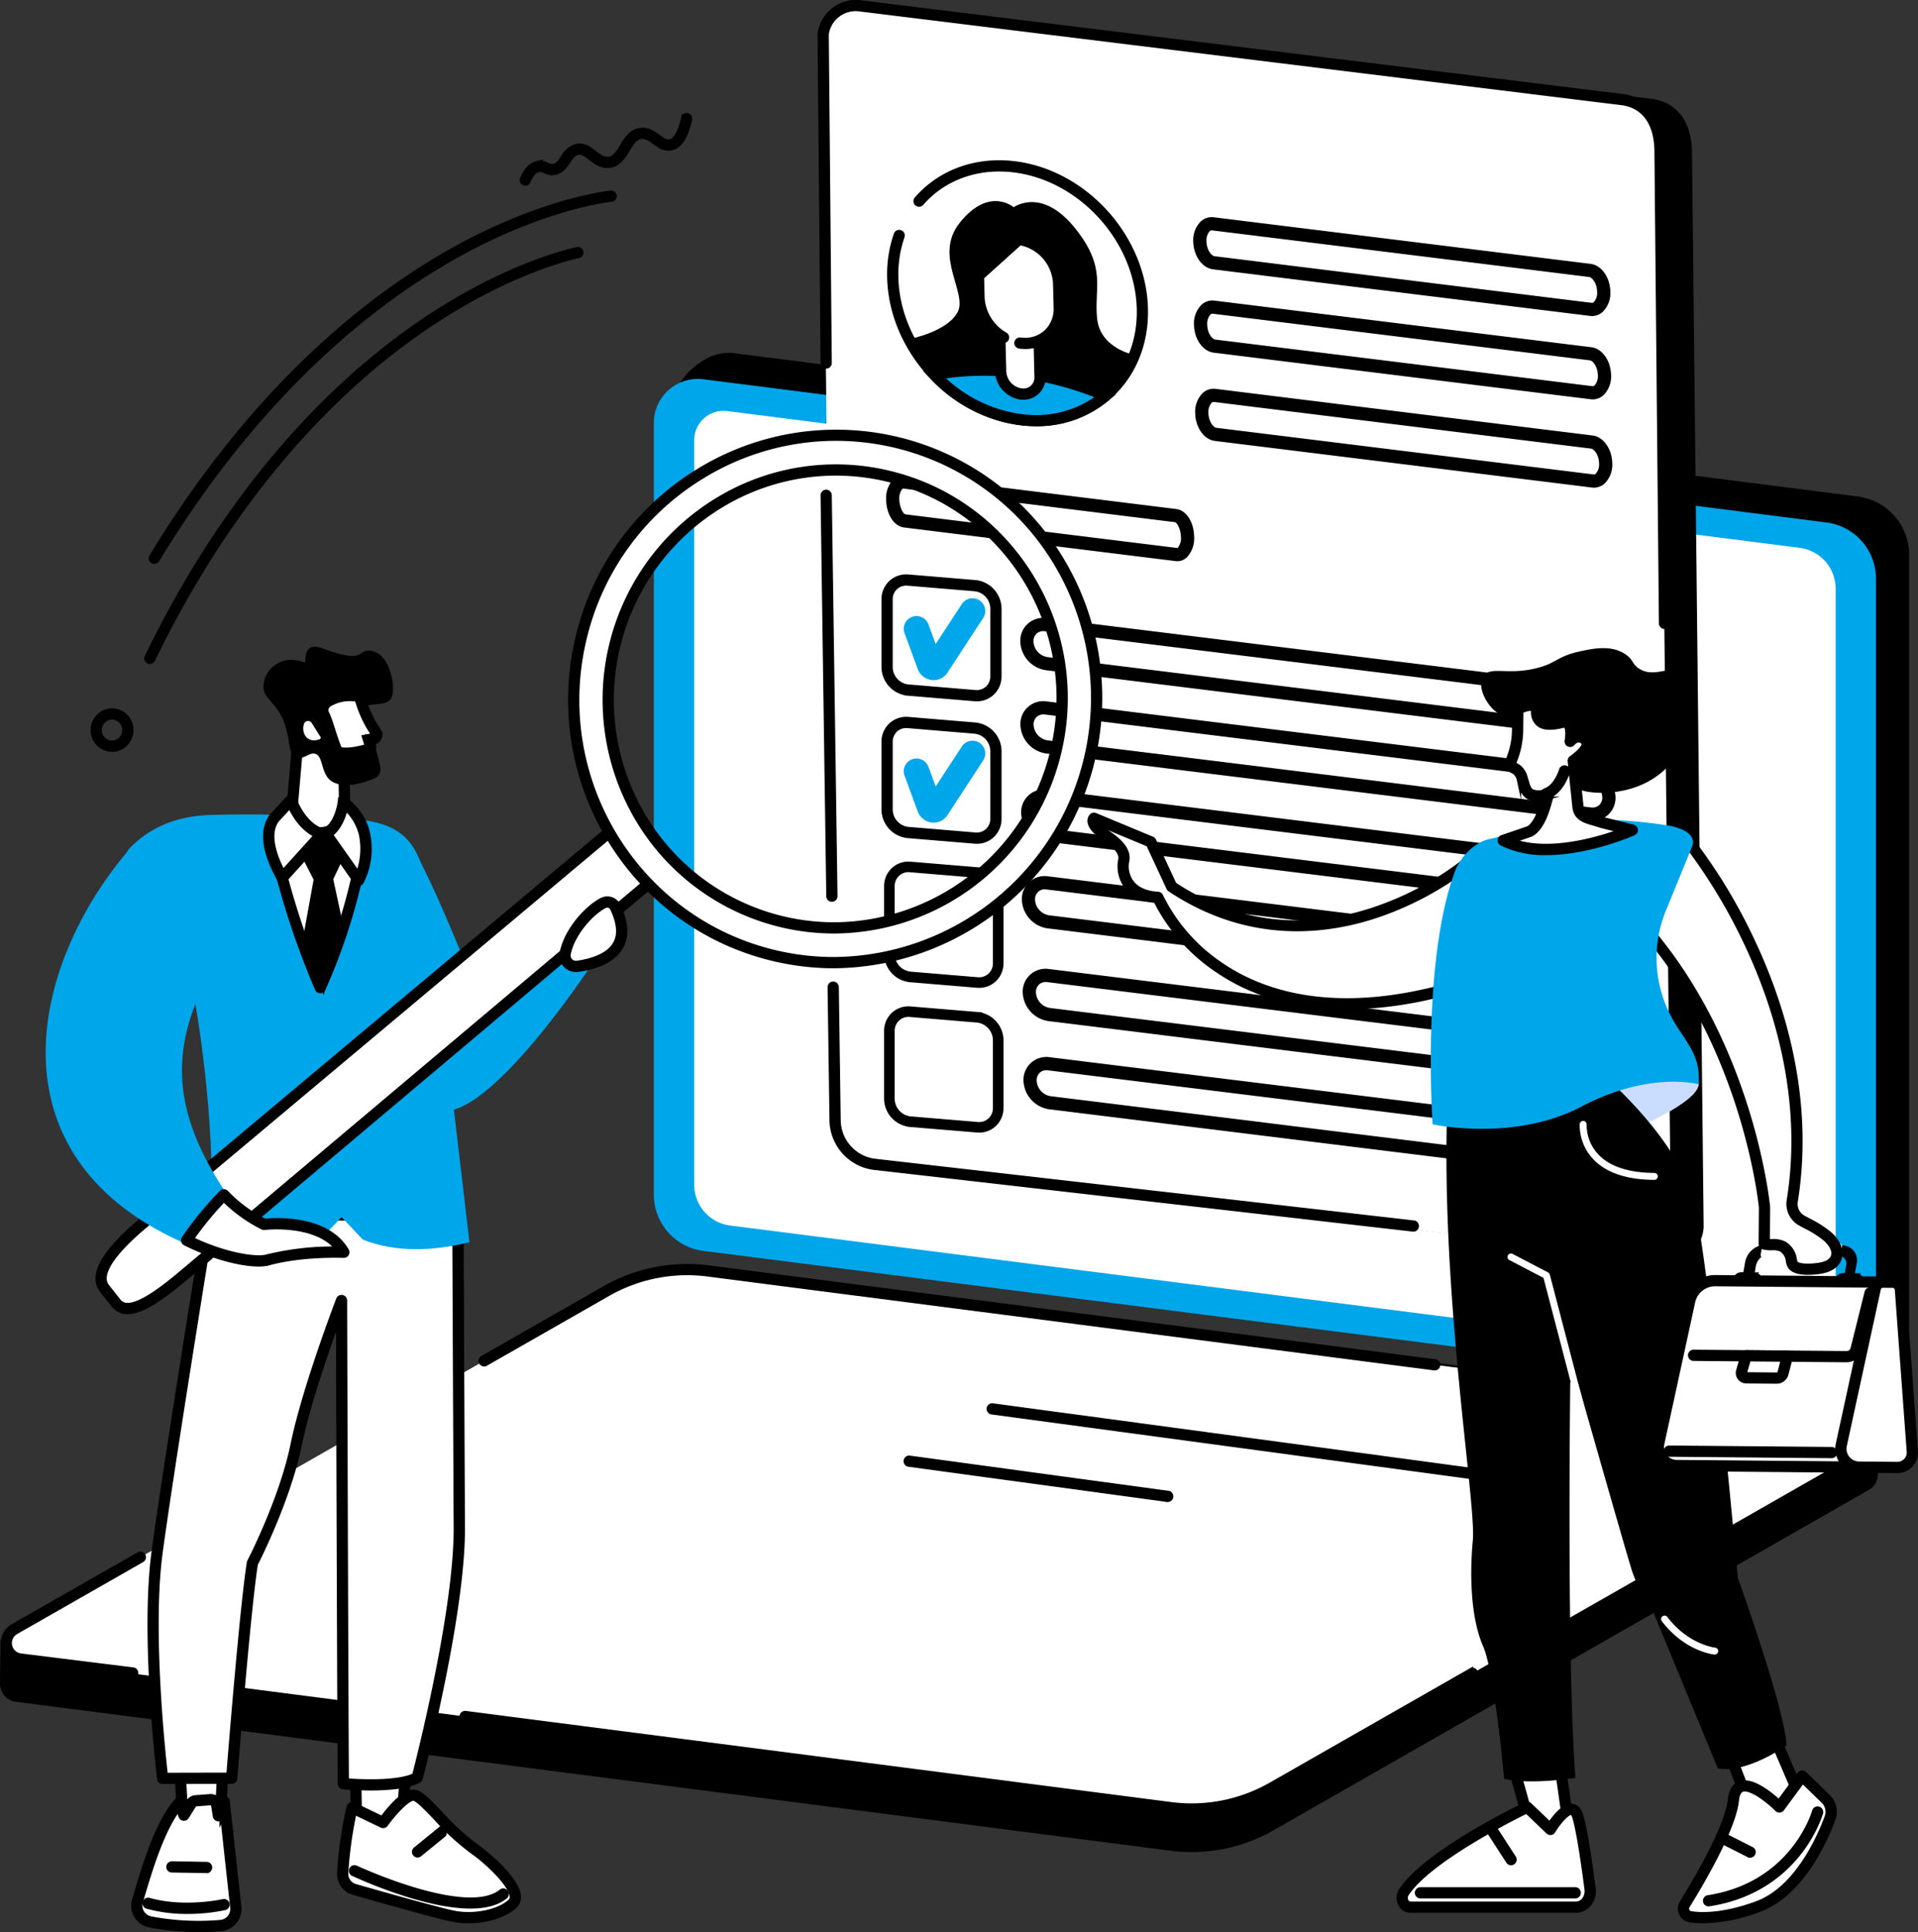 <svg xmlns="http://www.w3.org/2000/svg" width="446.477" height="449.717"><rect width="100%" height="100%" fill="#333333" stroke="none"/><path d="m433.158 322.065-262.213-36.466a13.185 13.185 0 0 1-11.517-13.079l-3.417-173.732a16.444 16.444 0 0 1 9.082-15.072l.1-.05a10.181 10.181 0 0 1 5.774-.945l261.431 33.34a13.185 13.185 0 0 1 11.517 13.079v179.636a10.208 10.208 0 0 1-3.741 7.916c-2.09 1.72-7.016 5.373-7.016 5.373Z" stroke="#000" stroke-miterlimit="10"/><path d="m425.154 324.494-261.431-33.339a13.185 13.185 0 0 1-11.517-13.079V98.438a10.246 10.246 0 0 1 11.538-10.163l261.431 33.34a13.185 13.185 0 0 1 11.517 13.079v179.637a10.246 10.246 0 0 1-11.538 10.163Z" fill="#00a6ea"/><path d="M419.597 317.09 169.97 285.255a9.588 9.588 0 0 1-8.375-9.511V102.467a6.843 6.843 0 0 1 7.708-6.788l249.628 31.836a9.588 9.588 0 0 1 8.375 9.511v173.276a6.843 6.843 0 0 1-7.709 6.788Z" fill="#fff"/><path d="M272.636 430.287 3.764 395.613A3.706 3.706 0 0 1 .5 391.82c.019-1.216.117-9.774.117-9.774l142.166-81.273a40.659 40.659 0 0 1 24.475-4.6l265.476 34.246a4.549 4.549 0 0 1 3.6 2.725l.427 1s-.228 7.137-.136 8.8a3.649 3.649 0 0 1-1.88 3.43l-138.6 79.245a37.743 37.743 0 0 1-23.509 4.668Z" stroke="#000" stroke-miterlimit="10"/><path d="M272.636 420.764 4.726 386.155a3.736 3.736 0 0 1-1.379-6.95l137.854-78.734a37.745 37.745 0 0 1 23.514-4.664l267.91 34.609a3.736 3.736 0 0 1 1.379 6.95L296.15 416.1a37.744 37.744 0 0 1-23.514 4.664Z" fill="#fff"/><path d="M325.09 377.06 92.777 346.831a3.375 3.375 0 0 1-1.245-6.278l54.624-30.882a34.09 34.09 0 0 1 21.238-4.212l232.313 30.229a3.375 3.375 0 0 1 1.245 6.278l-54.624 30.882a34.09 34.09 0 0 1-21.238 4.212Z" fill="#fff"/><path d="M347.018 344.382a.786.786 0 0 1-.109-.007l-116-15.637a.809.809 0 1 1 .216-1.6l116 15.636a.809.809 0 0 1-.107 1.61Zm-75.189 4.724a.822.822 0 0 1-.11-.007l-60.236-8.2a.809.809 0 0 1 .218-1.6l60.236 8.2a.809.809 0 0 1-.108 1.61ZM30.882 390.217a.851.851 0 0 1-.1-.006l-26.155-3.253a4.545 4.545 0 0 1-1.68-8.455l29.268-16.716a.809.809 0 1 1 .8 1.4L3.747 379.903a2.927 2.927 0 0 0 1.08 5.446l26.152 3.253a.808.808 0 0 1-.1 1.611Zm246.488 31.656a38.139 38.139 0 0 1-4.838-.307l-164.323-21.228a.808.808 0 1 1 .208-1.6l164.322 21.227a37.165 37.165 0 0 0 23.009-4.564l46.663-26.651a.809.809 0 0 1 .8 1.4l-46.663 26.651a38.822 38.822 0 0 1-19.178 5.072Zm56.608-103.391a.827.827 0 0 1-.1-.007l-169.265-21.866a37.162 37.162 0 0 0-23.009 4.564l-28.563 16.314a.809.809 0 0 1-.8-1.4l28.564-16.314a38.794 38.794 0 0 1 24.018-4.763l169.262 21.866a.809.809 0 0 1-.1 1.61Z" stroke="#000" stroke-miterlimit="10"/><g stroke="#000" stroke-miterlimit="10"><path d="M26.077 174.498a4.417 4.417 0 0 1-1.6-.3 4.489 4.489 0 0 1-2.509-2.431 4.6 4.6 0 0 1 2.3-6.008 4.388 4.388 0 0 1 3.418-.089 4.488 4.488 0 0 1 2.509 2.431 4.6 4.6 0 0 1-2.3 6.008 4.411 4.411 0 0 1-1.818.389Zm0-7.516a2.8 2.8 0 0 0-1.151.249 2.977 2.977 0 0 0-1.475 3.892 2.884 2.884 0 0 0 1.609 1.564 2.783 2.783 0 0 0 2.169-.056 2.978 2.978 0 0 0 1.475-3.892 2.885 2.885 0 0 0-1.61-1.564 2.8 2.8 0 0 0-1.019-.192Zm-1.482-.489Zm10.284-12.438a.808.808 0 0 1-.727-1.162c21-43.259 47.095-66.744 65.287-78.827 19.756-13.122 34.782-16.03 34.932-16.058a.809.809 0 0 1 .3 1.59c-.147.027-14.917 2.9-34.416 15.87-18 11.973-43.827 35.248-64.645 78.132a.81.81 0 0 1-.731.455Z"/><path d="M35.925 130.757a.809.809 0 0 1-.69-1.229c24.916-41 52.637-61.835 71.5-72.089 20.493-11.138 35.326-12.57 35.474-12.584a.809.809 0 0 1 .144 1.611c-.145.013-14.716 1.434-34.936 12.442-18.667 10.163-46.1 30.811-70.8 71.46a.808.808 0 0 1-.692.389Zm86.371-88.039a.809.809 0 0 1-.747-1.118c.838-2.023 1.972-3.228 3.372-3.582a3.582 3.582 0 0 1 2.421.309 2.791 2.791 0 0 0 1.4.309c.955-.092 1.467-.793 2.222-1.929a5.488 5.488 0 0 1 3.017-2.674c1.847-.5 3.247.578 4.482 1.53 1.06.817 2.061 1.588 3.268 1.406 1.379-.209 2.19-1.551 3.049-2.973.971-1.607 2.071-3.428 4.216-3.727 1.8-.25 3.134.714 4.312 1.564.966.7 1.8 1.3 2.668 1.085.9-.221 2.16-1.355 3.073-5.508a.809.809 0 0 1 1.579.348c-.889 4.042-2.284 6.244-4.267 6.731-1.593.389-2.872-.531-4-1.345-1.023-.738-1.991-1.433-3.143-1.274-1.382.193-2.157 1.476-3.055 2.962-.967 1.6-2.062 3.414-4.191 3.736-1.887.286-3.274-.782-4.5-1.724-1.24-.955-2.052-1.526-3.071-1.25-.926.252-1.468 1.066-2.094 2.009-.77 1.159-1.644 2.472-3.413 2.643a4.3 4.3 0 0 1-2.171-.422 2.041 2.041 0 0 0-1.411-.237c-.878.222-1.643 1.107-2.275 2.633a.809.809 0 0 1-.741.498Z"/></g><path d="m210.234 271.012 177.115 21.785a7.584 7.584 0 0 0 8.725-7.843l-2.71-249.824c-.2-6.706-3.425-10.935-8.925-11.611L207.327 2.497a7.633 7.633 0 0 0-8.729 6.54l2.714 251.958a10.464 10.464 0 0 0 8.922 10.017Z" stroke="#000" stroke-miterlimit="10"/><path d="m203.095 270.705 177.143 21.789a7.588 7.588 0 0 0 8.724-7.856l-2.763-250.149c-.2-6.716-3.428-10.917-8.928-11.593L200.125 1.107a7.638 7.638 0 0 0-8.728 6.555l2.778 253.017a10.475 10.475 0 0 0 8.92 10.026Z" fill="#fff"/><path d="M329.003 286.177a.794.794 0 0 1-.093-.005l-125.683-14.389a11.322 11.322 0 0 1-9.638-10.82l-.445-31.181a.809.809 0 0 1 .8-.82.8.8 0 0 1 .82.8l.445 31.184a9.657 9.657 0 0 0 8.211 9.235l125.677 14.388a.809.809 0 0 1-.091 1.612ZM193.65 209.406a.809.809 0 0 1-.808-.8l-1.332-93.276a.809.809 0 1 1 1.617-.023l1.332 93.276a.809.809 0 0 1-.8.82Zm193.824-63.501a.809.809 0 0 1-.808-.8L385.614 34.77c-.19-6.329-3.109-10.17-8.218-10.8L200.249 2.18a6.827 6.827 0 0 0-7.821 5.812l.7 76.466a.809.809 0 1 1-1.617.015l-.7-76.532a.821.821 0 0 1 .009-.128 8.5 8.5 0 0 1 9.627-7.237L377.593 22.37c5.911.727 9.424 5.237 9.638 12.372l1.056 110.35a.809.809 0 0 1-.8.817Zm-113.41-15.778a2.589 2.589 0 0 1-.321-.02l-63.26-7.828c-2.033-.252-3.625-2.774-3.7-5.868a5.949 5.949 0 0 1 1.552-4.53 2.719 2.719 0 0 1 2.177-.727l63.26 7.828c2.033.251 3.625 2.774 3.7 5.868a5.948 5.948 0 0 1-1.553 4.53 2.753 2.753 0 0 1-1.855.747Zm-.066-2.078a.628.628 0 0 0 .528-.205 3.959 3.959 0 0 0 .872-2.941c-.037-1.484-.79-3.726-1.884-3.862l-63.26-7.828a.632.632 0 0 0-.529.205 3.963 3.963 0 0 0-.872 2.941c.037 1.484.79 3.726 1.885 3.862Z" stroke="#000" stroke-miterlimit="10"/><path d="M370.759 92.466a3.166 3.166 0 0 1-.389-.024l-87.793-10.854c-2.24-.277-4.056-2.878-4.133-5.921a5.631 5.631 0 0 1 1.589-4.36 3.2 3.2 0 0 1 2.569-.844l87.793 10.855c2.241.277 4.056 2.878 4.133 5.921a5.63 5.63 0 0 1-1.59 4.36 3.226 3.226 0 0 1-2.179.867Zm-.135-2.082a1.114 1.114 0 0 0 .921-.322 3.707 3.707 0 0 0 .909-2.771c-.054-2.145-1.263-3.785-2.313-3.914l-87.793-10.855a1.116 1.116 0 0 0-.921.322 3.708 3.708 0 0 0-.909 2.772c.054 2.145 1.263 3.785 2.314 3.915Zm-.035-17.317a3.229 3.229 0 0 1-.389-.024l-87.793-10.855c-2.241-.277-4.056-2.878-4.133-5.921a5.632 5.632 0 0 1 1.59-4.361 3.2 3.2 0 0 1 2.569-.843l87.793 10.855c2.241.277 4.056 2.878 4.133 5.921a5.632 5.632 0 0 1-1.59 4.361 3.227 3.227 0 0 1-2.18.867Zm-88.551-19.953a1.139 1.139 0 0 0-.781.33 3.708 3.708 0 0 0-.91 2.771c.054 2.145 1.263 3.784 2.314 3.915l87.793 10.855a1.112 1.112 0 0 0 .921-.322 3.708 3.708 0 0 0 .91-2.772c-.054-2.145-1.263-3.784-2.314-3.914l-87.793-10.856a1.15 1.15 0 0 0-.14-.007Zm89.001 59.896a3.17 3.17 0 0 1-.389-.024l-87.795-10.855c-2.241-.277-4.056-2.877-4.133-5.921a5.631 5.631 0 0 1 1.59-4.36 3.2 3.2 0 0 1 2.569-.844l87.793 10.855c2.241.277 4.056 2.877 4.133 5.92a5.63 5.63 0 0 1-1.59 4.361 3.226 3.226 0 0 1-2.178.868Zm-.135-2.082a1.117 1.117 0 0 0 .921-.322 3.708 3.708 0 0 0 .91-2.772c-.054-2.145-1.263-3.784-2.314-3.914l-87.793-10.855a1.116 1.116 0 0 0-.921.322 3.708 3.708 0 0 0-.91 2.772c.054 2.145 1.263 3.784 2.314 3.914Zm-.187 79.608a5.5 5.5 0 0 1-.682-.042l-126.5-15.616a6.488 6.488 0 0 1-5.5-6.089 4.819 4.819 0 0 1 5.529-5.036l126.5 15.616a6.487 6.487 0 0 1 5.5 6.089 4.921 4.921 0 0 1-1.578 3.844 4.8 4.8 0 0 1-3.269 1.234Zm-.428-2.1a2.847 2.847 0 0 0 2.3-.669 2.88 2.88 0 0 0 .9-2.256 4.347 4.347 0 0 0-3.684-4.083l-126.5-15.616a2.844 2.844 0 0 0-2.3.669 2.88 2.88 0 0 0-.9 2.256 4.347 4.347 0 0 0 3.684 4.083Zm.401-17.281a5.59 5.59 0 0 1-.682-.042l-126.5-15.616a6.488 6.488 0 0 1-5.5-6.089 4.818 4.818 0 0 1 5.529-5.035l126.5 15.616a6.488 6.488 0 0 1 5.5 6.089 4.922 4.922 0 0 1-1.578 3.844 4.8 4.8 0 0 1-3.269 1.233Zm-.428-2.1a2.847 2.847 0 0 0 2.3-.669 2.879 2.879 0 0 0 .9-2.256 4.347 4.347 0 0 0-3.684-4.083l-126.5-15.616a2.849 2.849 0 0 0-2.3.669 2.879 2.879 0 0 0-.9 2.256 4.347 4.347 0 0 0 3.684 4.083Zm.631 42.012a5.54 5.54 0 0 1-.682-.042l-126.5-15.616a6.488 6.488 0 0 1-5.5-6.089 4.818 4.818 0 0 1 5.529-5.035l126.5 15.616a6.488 6.488 0 0 1 5.5 6.089 4.923 4.923 0 0 1-1.578 3.844 4.8 4.8 0 0 1-3.269 1.233Zm-.428-2.1a2.845 2.845 0 0 0 2.3-.669 2.878 2.878 0 0 0 .9-2.255 4.347 4.347 0 0 0-3.684-4.083l-126.5-15.616a2.843 2.843 0 0 0-2.3.669 2.879 2.879 0 0 0-.9 2.255 4.347 4.347 0 0 0 3.685 4.083Zm.595 22.279a5.6 5.6 0 0 1-.682-.042l-126.5-15.616a6.488 6.488 0 0 1-5.5-6.089 4.819 4.819 0 0 1 5.529-5.035l126.5 15.616a6.489 6.489 0 0 1 5.5 6.089 4.921 4.921 0 0 1-1.579 3.844 4.8 4.8 0 0 1-3.268 1.233Zm-127.831-24.751a2.761 2.761 0 0 0-1.884.7 2.879 2.879 0 0 0-.9 2.256 4.347 4.347 0 0 0 3.684 4.083l126.5 15.616a2.846 2.846 0 0 0 2.3-.669 2.881 2.881 0 0 0 .9-2.256 4.347 4.347 0 0 0-3.684-4.083l-126.5-15.616a3.407 3.407 0 0 0-.417-.029Zm128.03 46.33a5.572 5.572 0 0 1-.682-.042l-126.5-15.616a6.489 6.489 0 0 1-5.5-6.089 4.819 4.819 0 0 1 5.529-5.036l126.5 15.616a6.489 6.489 0 0 1 5.5 6.089 4.923 4.923 0 0 1-1.579 3.844 4.8 4.8 0 0 1-3.268 1.234Zm-.428-2.1a2.843 2.843 0 0 0 2.3-.67 2.878 2.878 0 0 0 .9-2.255 4.347 4.347 0 0 0-3.684-4.083l-126.5-15.616a2.845 2.845 0 0 0-2.3.669 2.878 2.878 0 0 0-.9 2.255 4.348 4.348 0 0 0 3.684 4.083Zm.604 22.63a5.609 5.609 0 0 1-.682-.042l-126.5-15.616a6.488 6.488 0 0 1-5.5-6.089 4.818 4.818 0 0 1 5.529-5.035l126.5 15.616a6.488 6.488 0 0 1 5.5 6.089 4.922 4.922 0 0 1-1.578 3.845 4.8 4.8 0 0 1-3.269 1.232Zm-127.832-24.751a2.761 2.761 0 0 0-1.884.7 2.88 2.88 0 0 0-.9 2.255 4.348 4.348 0 0 0 3.684 4.083l126.5 15.616a2.846 2.846 0 0 0 2.3-.669 2.879 2.879 0 0 0 .9-2.256 4.347 4.347 0 0 0-3.684-4.083l-126.5-15.616a3.46 3.46 0 0 0-.416-.03Zm-16.226-85.863q-.236 0-.475-.019l-15.61-1.3a6.241 6.241 0 0 1-5.6-6.123v-15.772a5.307 5.307 0 0 1 1.7-3.961 5.242 5.242 0 0 1 4.04-1.352l15.611 1.3a6.242 6.242 0 0 1 5.6 6.123v15.773a5.307 5.307 0 0 1-1.7 3.961 5.21 5.21 0 0 1-3.566 1.37Zm-.341-1.632a3.649 3.649 0 0 0 2.811-.931 3.709 3.709 0 0 0 1.175-2.771v-15.772a4.594 4.594 0 0 0-4.12-4.511l-15.611-1.3a3.655 3.655 0 0 0-2.811.93 3.71 3.71 0 0 0-1.175 2.771v15.773a4.594 4.594 0 0 0 4.12 4.51Z" stroke="#000" stroke-miterlimit="10"/><path d="M217.339 158.314a3.846 3.846 0 0 1-.791-.082 4 4 0 0 1-2.961-2.625l-3.024-8.221a2.965 2.965 0 0 1 5.566-2.047l1.682 4.572 6.089-9.314a2.965 2.965 0 1 1 4.964 3.245l-8.51 13.017-.135.155a3.822 3.822 0 0 1-2.88 1.3Z" fill="#00a6ea"/><path d="M227.377 195.898q-.236 0-.475-.019l-15.61-1.3a6.243 6.243 0 0 1-5.6-6.123v-15.773a5.306 5.306 0 0 1 1.7-3.961 5.252 5.252 0 0 1 4.041-1.353l15.611 1.3a6.243 6.243 0 0 1 5.6 6.124v15.776a5.306 5.306 0 0 1-1.7 3.961 5.209 5.209 0 0 1-3.567 1.368Zm-.341-1.632a3.653 3.653 0 0 0 2.812-.931 3.708 3.708 0 0 0 1.174-2.771v-15.773a4.6 4.6 0 0 0-4.12-4.511l-15.61-1.3a3.642 3.642 0 0 0-2.811.931 3.708 3.708 0 0 0-1.174 2.771v15.773a4.594 4.594 0 0 0 4.12 4.511Z" stroke="#000" stroke-miterlimit="10"/><path d="M217.339 191.471a3.871 3.871 0 0 1-.79-.082 4 4 0 0 1-2.962-2.625l-3.024-8.221a2.965 2.965 0 0 1 5.566-2.047l1.682 4.572 6.089-9.314a2.965 2.965 0 0 1 4.964 3.245l-8.509 13.016-.135.155a3.82 3.82 0 0 1-2.881 1.301Z" fill="#00a6ea"/><path d="M227.911 229.435q-.233 0-.469-.02l-15.61-1.3a6.163 6.163 0 0 1-5.533-6.046v-15.774a5.23 5.23 0 0 1 1.672-3.9 5.169 5.169 0 0 1 3.982-1.332l15.611 1.3a6.164 6.164 0 0 1 5.533 6.046v15.773a5.232 5.232 0 0 1-1.672 3.9 5.133 5.133 0 0 1-3.514 1.353Zm-.348-1.478a3.725 3.725 0 0 0 2.869-.951 3.784 3.784 0 0 0 1.2-2.828v-15.773a4.673 4.673 0 0 0-4.191-4.587l-15.61-1.3a3.718 3.718 0 0 0-2.869.951 3.784 3.784 0 0 0-1.2 2.828v15.773a4.673 4.673 0 0 0 4.19 4.588Zm.348 35.171a5.27 5.27 0 0 1-.469-.02l-15.61-1.3a6.163 6.163 0 0 1-5.533-6.046v-15.773a5.231 5.231 0 0 1 1.672-3.9 5.175 5.175 0 0 1 3.982-1.332l15.611 1.3a6.163 6.163 0 0 1 5.533 6.046v15.773a5.231 5.231 0 0 1-1.672 3.9 5.133 5.133 0 0 1-3.514 1.352Zm-.348-1.478a3.722 3.722 0 0 0 2.869-.951 3.784 3.784 0 0 0 1.2-2.828v-15.773a4.673 4.673 0 0 0-4.191-4.588l-15.61-1.3a3.729 3.729 0 0 0-2.869.951 3.785 3.785 0 0 0-1.2 2.828v15.773a4.673 4.673 0 0 0 4.19 4.588Z" stroke="#000" stroke-miterlimit="10"/><path d="M207.82 64.669c-.41-16.249 12.264-27.817 28.31-25.836s29.384 16.759 29.794 33.009-12.264 27.817-28.309 25.836-29.385-16.759-29.795-33.009Z" fill="#fff"/><path d="M241.182 98.708a29.864 29.864 0 0 1-3.669-.229c-16.4-2.024-30.084-17.183-30.5-33.791a28.414 28.414 0 0 1 1.545-10.167.809.809 0 0 1 1.526.536 26.8 26.8 0 0 0-1.455 9.59c.4 15.84 13.447 30.3 29.085 32.227a24.265 24.265 0 0 0 19.628-5.828c5.206-4.721 7.967-11.535 7.774-19.185-.4-15.84-13.447-30.3-29.085-32.227-8.45-1.039-16.274 1.764-21.468 7.7a.809.809 0 1 1-1.217-1.065c5.553-6.348 13.893-9.352 22.883-8.241 16.4 2.024 30.084 17.183 30.5 33.791.205 8.128-2.744 15.382-8.3 20.425a25.308 25.308 0 0 1-17.247 6.464Z" stroke="#000" stroke-miterlimit="10"/><path d="M217.483 87.192a33.768 33.768 0 0 0 20.132 10.485 25.191 25.191 0 0 0 19.727-5.565 72.982 72.982 0 0 0-20-5.41 64.226 64.226 0 0 0-19.859.49Z" fill="#fff"/><path d="M237.636 91.696a5.542 5.542 0 0 1-4.7-5.21l-.6-23.68 9.171 1.132.6 23.68a3.874 3.874 0 0 1-4.471 4.078Z" fill="#fff"/><path d="M254.893 74.204c-.762-7.427 2.326-11.622-5.065-20.819-7.653-9.523-13.887-4.541-13.887-4.541s-5.43-5.128-12.174 3.36c-5.952 7.491 2.124 15.859-.4 20.669s-11.443 6.5-11.443 6.5 3.03 6.194 6.668 9.2l37.929 4.682s7.621-7.672 7.559-10.124c.002.005-8.425-1.501-9.187-8.927Z" stroke="#000" stroke-miterlimit="10"/><path d="M217.483 87.193a33.768 33.768 0 0 0 20.132 10.485 25.191 25.191 0 0 0 19.727-5.565 72.982 72.982 0 0 0-20-5.41 64.226 64.226 0 0 0-19.859.49Z" fill="#00a6ea"/><path d="M241.152 98.707a29.572 29.572 0 0 1-3.636-.226 34.539 34.539 0 0 1-20.619-10.731l-1.018-1.072 1.452-.279a64.72 64.72 0 0 1 20.106-.5 73.384 73.384 0 0 1 20.226 5.47l1.189.516-.986.841a25.466 25.466 0 0 1-16.714 5.981ZM219.143 87.72a32.684 32.684 0 0 0 18.571 9.156 24.585 24.585 0 0 0 18.066-4.544 71.95 71.95 0 0 0-18.541-4.826 63.989 63.989 0 0 0-18.096.213Z" stroke="#000" stroke-miterlimit="10"/><path d="m237.173 55.721-.319-.039-9.092 8.347.131 5.211a11.273 11.273 0 0 0 4.825 8.726l.215 8.519a5.541 5.541 0 0 0 4.7 5.21 3.873 3.873 0 0 0 4.468-4.078l-.211-8.359a7.926 7.926 0 0 0 4.677-7.713l-.14-5.57a10.907 10.907 0 0 0-9.254-10.254Z" fill="#fff"/><path d="M238.203 92.541a5.426 5.426 0 0 1-.666-.042 6.383 6.383 0 0 1-5.412-5.992l-.208-8.259a.809.809 0 1 1 1.617-.041l.208 8.259a4.714 4.714 0 0 0 3.993 4.428 3.067 3.067 0 0 0 3.56-3.255l-.2-8.117a.809.809 0 1 1 1.617-.041l.2 8.117a4.793 4.793 0 0 1-1.534 3.746 4.665 4.665 0 0 1-3.175 1.197Z" stroke="#000" stroke-miterlimit="10"/><path d="M238.622 80.731a10.2 10.2 0 0 1-1.249-.078.808.808 0 1 1 .2-1.6 7.264 7.264 0 0 0 5.873-1.735 7.344 7.344 0 0 0 2.319-5.746l-.141-5.57a10.072 10.072 0 0 0-8.181-9.42h-.007l-8.849 7.967.118 4.678a10.544 10.544 0 0 0 5.287 8.608.809.809 0 1 1-.809 1.4 12.192 12.192 0 0 1-6.094-9.967l-.127-5.05a.808.808 0 0 1 .267-.621l9.407-8.47a.821.821 0 0 1 .639-.2q.219.027.436.063a11.735 11.735 0 0 1 9.532 10.974l.14 5.57a8.939 8.939 0 0 1-2.849 6.986 8.675 8.675 0 0 1-5.912 2.211Z" stroke="#000" stroke-miterlimit="10"/><path d="m80.03 175.797.2 12.329a3.764 3.764 0 0 0 2.785 3.189l.627.358c1.019.26 1.551.477 2.184 2.806-7.833 2.459-15.363 1.932-22.484-2.612-.3-.666-.206-1.443.786-1.526l1.07-.257a3.764 3.764 0 0 0 2.882-3.008l1.361-15.754Z" fill="#fff"/><path d="M76.935 196.727a25.657 25.657 0 0 1-14.025-4.177.807.807 0 0 1-.3-.346 1.987 1.987 0 0 1 0-1.839 1.742 1.742 0 0 1 1.389-.822l1.016-.244a2.954 2.954 0 0 0 2.268-2.33l1.357-15.715a.809.809 0 0 1 1.12-.675l10.585 4.475a.81.81 0 0 1 .494.732l.2 12.284a2.941 2.941 0 0 0 2.182 2.465.821.821 0 0 1 .2.08l.534.305c1.388.374 2.01.972 2.655 3.348a.808.808 0 0 1-.538.983 30.446 30.446 0 0 1-9.137 1.476Zm-12.923-5.394c6.346 3.966 13.165 4.82 20.813 2.605-.407-1.232-.716-1.311-1.38-1.48a.805.805 0 0 1-.2-.081l-.538-.307a4.548 4.548 0 0 1-3.276-3.844.744.744 0 0 1-.006-.085l-.2-11.8-9.075-3.837-1.265 14.646c0 .025-.005.049-.01.074a4.565 4.565 0 0 1-3.5 3.654l-1.058.254a.869.869 0 0 1-.122.019.472.472 0 0 0-.208.05 1.081 1.081 0 0 0 .026.132Z" stroke="#000" stroke-miterlimit="10"/><path d="M86.177 151.967c-3.064-.335-.654 3.323-11.46-.64-4.43-1.624-2.439 3.825-3.6 3.427-4.274-1.471-5.935-.109-6.979.589a5.693 5.693 0 0 0-2.3 4.754c.218 2.554 3.547 3.5 5.134 8.951 1.115 3.831.676 6.1 2.164 6.728 1.5.634 2.742-1.354 4.438-.785 2.195.736 1.557 4.548 3.643 6.251 1.315 1.073 4.471 1.7 9.694-.5a1.905 1.905 0 0 0 1.12-2.166c-.255-1.15-.584-2.6-1.015-3.96-2.055-6.48-4.256-8.034-3.347-9.639 1.393-2.458 6.117-.764 7.018-2.8.939-2.108-.316-9.752-4.51-10.21Z" stroke="#000" stroke-miterlimit="10"/><path d="M75.363 166.27a19 19 0 0 1 .957 2.444c.492 1.566 1.356 4.246 1.954 5.711.742 1.816 6.032.414 7.677-.072a.478.478 0 0 0 .312-.624l-.483-1.562 1.291-.257a.942.942 0 0 0 .407-.263.9.9 0 0 0 .093-1.063 27.218 27.218 0 0 1-3.675-7.863.9.9 0 0 0-.706-.675 9.978 9.978 0 0 0-6.927 1.262 2.308 2.308 0 0 0-.9 2.962Z" fill="#fff"/><path d="M80.626 176.134c-1.5 0-2.678-.374-3.1-1.4-.616-1.506-1.5-4.264-1.977-5.775a18.161 18.161 0 0 0-.917-2.34 3.111 3.111 0 0 1 1.212-4 10.854 10.854 0 0 1 7.494-1.365 1.707 1.707 0 0 1 1.344 1.282 24.871 24.871 0 0 0 3.287 7.154l.292.477a1.709 1.709 0 0 1-.173 2.013 1.757 1.757 0 0 1-.753.5l-.107.029-.411.082.218.705a1.266 1.266 0 0 1-.071.983 1.29 1.29 0 0 1-.786.655 21.188 21.188 0 0 1-5.552 1Zm-4.531-10.211a19.884 19.884 0 0 1 1 2.549c.467 1.486 1.338 4.2 1.931 5.647.206.5 2.371.693 6.377-.448l-.657-2.121 2.1-.419a.125.125 0 0 0 .027-.016.091.091 0 0 0 .011-.11l-.288-.47a26.256 26.256 0 0 1-3.483-7.625.089.089 0 0 0-.067-.069 9.2 9.2 0 0 0-6.36 1.158 1.5 1.5 0 0 0-.592 1.925Zm9.4 8.054c0 .011.006.022.01.033Z" stroke="#000" stroke-miterlimit="10"/><path d="M74.388 172.074c-3.212 1.119-4.3-1.877-3.591-3.659a1 1 0 0 1 1.763-.141l2.03 3.24a.38.38 0 0 1-.202.56ZM41.893 411.617l.7 12.833 8.58 1.447.763-15.135Z" fill="#fff"/><path d="M51.169 426.704a.808.808 0 0 1-.135-.011l-8.58-1.447a.809.809 0 0 1-.673-.754l-.7-12.832a.808.808 0 0 1 .739-.849l10.039-.855a.808.808 0 0 1 .876.846l-.763 15.136a.808.808 0 0 1-.808.768Zm-7.808-2.945 7.046 1.188.671-13.3-8.335.71Z" stroke="#000" stroke-miterlimit="10"/><path d="M51.408 448.184a60.387 60.387 0 0 1-16.419-.835 3.863 3.863 0 0 1-2.987-4.9c1.837-6.12 5.057-17.742 9.84-22.963l.971 3.011 1.687-2.7a1.371 1.371 0 0 1 1.06-.642l3.41-.258a1.372 1.372 0 0 1 1.459 1.153l.41 2.591 1.351-3.306 2.706 24.7a3.854 3.854 0 0 1-3.488 4.149Z" fill="#fff"/><path d="M46.281 449.218a61.512 61.512 0 0 1-11.445-1.073 4.671 4.671 0 0 1-3.61-5.93l.394-1.32c1.885-6.341 5.041-16.954 9.625-21.957a.808.808 0 0 1 1.366.3l.437 1.354.766-1.227a2.19 2.19 0 0 1 1.685-1.02l3.41-.259a2.211 2.211 0 0 1 2.265 1.591l.267-.652a.809.809 0 0 1 1.552.218l2.706 24.7a4.681 4.681 0 0 1-4.219 5.049c-1.44.131-3.199.226-5.199.226Zm5.125-1.033Zm-9.884-27.051c-3.855 5.1-6.64 14.461-8.353 20.222l-.395 1.324a3.008 3.008 0 0 0 .314 2.455 3.073 3.073 0 0 0 2.05 1.421 59.474 59.474 0 0 0 16.2.823 3.054 3.054 0 0 0 2.754-3.284l-2.357-21.51-.146.356a.809.809 0 0 1-1.547-.179l-.41-2.591a.57.57 0 0 0-.6-.473l-3.41.258a.564.564 0 0 0-.435.264l-1.687 2.7a.809.809 0 0 1-1.456-.18Z" stroke="#000" stroke-miterlimit="10"/><path d="M43.605 444.99a34.851 34.851 0 0 1-9.36-1.2.809.809 0 0 1 .439-1.557c8.274 2.331 17.183.317 17.272.3a.808.808 0 0 1 .365 1.575 42.055 42.055 0 0 1-8.716.882Zm4.506-9.504h-.014l-8.1-.141a.809.809 0 0 1-.795-.823.823.823 0 0 1 .823-.794l8.1.14a.809.809 0 0 1-.014 1.617Z" stroke="#000" stroke-miterlimit="10"/><path d="m82.661 406.858.354 18.693 10.385.524 1.422-18.6Z" fill="#fff"/><path d="M93.402 426.883h-.041l-10.385-.524a.808.808 0 0 1-.768-.792l-.354-18.693a.809.809 0 0 1 .849-.823l12.162.613a.808.808 0 0 1 .765.869l-1.422 18.6a.808.808 0 0 1-.806.75Zm-9.592-2.1 8.845.447 1.3-16.99-10.467-.528Z" stroke="#000" stroke-miterlimit="10"/><path d="M79.772 435.929a3.755 3.755 0 0 0 2.707 3.855c5.9 1.691 19.194 5.462 23 6.227 4.942.993 11.139-.225 13.916-3s-5.394-10.164-9.311-12.9c-5.819-4.062-11.216-11.781-13.62-12.238s-7.276 6.338-7.276 6.338l-7.229-3.474a91.565 91.565 0 0 0-2.187 15.192Z" fill="#fff"/><path d="M109.052 447.161a19.014 19.014 0 0 1-3.729-.357c-3.867-.777-17.418-4.625-23.065-6.243a4.587 4.587 0 0 1-3.291-4.686 93.392 93.392 0 0 1 2.213-15.342.809.809 0 0 1 1.134-.528l6.623 3.183c1.559-2.091 5.232-6.578 7.682-6.112 1.393.264 3.094 1.992 5.983 5.023a56.625 56.625 0 0 0 7.949 7.345c2.533 1.768 9.845 7.736 10.207 11.827a2.805 2.805 0 0 1-.787 2.306c-2.229 2.232-6.588 3.584-10.919 3.584Zm-26.535-25.26a96.608 96.608 0 0 0-1.942 14.081 2.96 2.96 0 0 0 2.123 3.024c5.628 1.613 19.13 5.447 22.938 6.212 4.778.961 10.693-.289 13.185-2.783a1.171 1.171 0 0 0 .32-1.021c-.246-2.78-5.688-7.967-9.522-10.642a57.843 57.843 0 0 1-8.194-7.557c-2.047-2.148-4.164-4.37-5.113-4.549-1.128-.2-4.259 2.936-6.468 6.014a.808.808 0 0 1-1.007.258Zm-2.748 14.029Z" stroke="#000" stroke-miterlimit="10"/><path d="M109.508 443.74c-11.033 0-26.495-7.172-27.335-7.565a.809.809 0 0 1 .687-1.465c.258.12 25.84 11.99 33.78 5.518a.808.808 0 1 1 1.022 1.253c-1.995 1.628-4.877 2.259-8.154 2.259Zm-12.304-11.889a.808.808 0 0 1-.511-1.436l5.523-4.5a.809.809 0 0 1 1.021 1.254l-5.523 4.5a.8.8 0 0 1-.51.182Z" stroke="#000" stroke-miterlimit="10"/><path d="M48.821 282.445s-9.562 58.86-12.26 78.877 1.295 52.614 1.295 52.614l16.073-.034s3.08-39.234 4.821-50.084c0 0 7.517-14.449 10.189-27.539s10.559-33.582 10.559-33.582.308 104.277.43 112.474c0 0 12.542 1.194 17.193-1.415 0 0 9.9-37.518 9.792-58.208s-.332-72.467-.332-72.467Z" fill="#fff"/><path d="M86.259 416.256c-3.388 0-6.164-.256-6.406-.28a.808.808 0 0 1-.732-.793c-.107-7.136-.357-88.013-.417-108.03-2.433 6.672-7.066 19.952-8.972 29.286-2.536 12.424-9.478 26.213-10.2 27.633-1.72 10.871-4.763 49.5-4.793 49.892a.809.809 0 0 1-.8.745l-16.073.035a.809.809 0 0 1-.8-.71c-.04-.327-3.974-32.931-1.293-52.821 2.668-19.8 12.167-78.309 12.263-78.9a.809.809 0 0 1 .8-.679h.009l57.76.638a.809.809 0 0 1 .8.805s.226 51.777.332 72.466c.105 20.559-9.719 58.042-9.819 58.418a.809.809 0 0 1-.386.5c-2.599 1.451-7.347 1.795-11.273 1.795Zm-5.53-1.831c2.634.2 11.761.707 15.7-1.218.989-3.822 9.775-38.355 9.676-57.653-.1-19.178-.3-65.068-.329-71.671l-56.268-.622c-1.079 6.658-9.637 59.556-12.145 78.168-2.434 18.061.655 46.819 1.213 51.7l14.607-.031c.436-5.475 3.176-39.474 4.77-49.4a.811.811 0 0 1 .081-.245c.075-.143 7.5-14.5 10.114-27.328 2.655-13.006 10.518-33.5 10.6-33.71a.809.809 0 0 1 1.563.288c0 1.01.292 99.51.418 111.722Z" stroke="#000" stroke-miterlimit="10"/><path d="M55.797 364.475h-.042l-4.9-.247a.808.808 0 0 1-.767-.848.817.817 0 0 1 .848-.767l4.9.247a.809.809 0 0 1-.04 1.616Zm33.384 32.005a.55.55 0 0 1-.056 0 .808.808 0 0 1-.751-.862c.667-9.688 12.135-26.461 12.623-27.17a.808.808 0 1 1 1.332.916c-.117.171-11.705 17.117-12.341 26.365a.809.809 0 0 1-.807.751Z" fill="#fff"/><path d="M95.949 196.903c17.96 33.639 13.066 50.35 36.964 18.007a1.418 1.418 0 0 1 2.511.48l2.373 9.026s-49.409 75.487-40.654 2.23Z" fill="#00a6ea"/><path d="M49.095 284.937c6.886 2.348 13.72 6.179 24.871 4.193l5.546-5.837 4.961 5.253c7.421 2.888 15.819 2.829 24.808.584l-7.464-63.651-2.557-19.431c-1.946-11.091-6.77-14.524-16.886-15.415-2.442-.215-3.956 9.745-6.852 9.578-3.072-.178-7.553-10.48-11.089-10.562-4.708-.11-9.807-.117-15.241.03-7.272.2-13.762 2.4-18.859 7.589-7.082 7.211 14.994 35.511 14.994 35.511s5.09 27.646 3.768 52.158Z" fill="#00a6ea"/><path d="M63.071 193.056a187.189 187.189 0 0 0 11.475 36.827 139.854 139.854 0 0 0 10.175-34.011 4.434 4.434 0 0 0-4.092-5.107c-4.515 4.723-9.48 3.689-14.725-.938a2.712 2.712 0 0 0-2.833 3.229Z" fill="#fff"/><path d="M74.546 230.692a.809.809 0 0 1-.742-.494 188.921 188.921 0 0 1-11.524-36.987 3.521 3.521 0 0 1 3.679-4.191.811.811 0 0 1 .483.2c5.384 4.749 9.707 5.063 13.606.986a.811.811 0 0 1 .636-.248 5.241 5.241 0 0 1 4.84 6.035 139.524 139.524 0 0 1-10.232 34.209.809.809 0 0 1-.746.49Zm-10.682-37.791a185.877 185.877 0 0 0 10.688 34.9 135.972 135.972 0 0 0 9.369-32.049 3.656 3.656 0 0 0-.762-2.839 3.562 3.562 0 0 0-2.229-1.3c-4.386 4.351-9.541 4.022-15.332-.977a1.9 1.9 0 0 0-1.735 2.265Z" stroke="#000" stroke-miterlimit="10"/><path d="m77.048 204.59 2.314 10.7-4.088 14.7-4.23-11.63 2.484-13.694-3.2-6.255 3.657-4.234 2.675-.07 3.224 4.488Z" stroke="#000" stroke-miterlimit="10"/><path d="M65.709 204.307c-2.54-4.5-4.619-10.3-1.807-13.96l3.848-4.156s2.09 6.3 7.174 7.939Z" fill="#fff"/><path d="M65.71 205.115a.848.848 0 0 1-.089 0 .809.809 0 0 1-.615-.407c-2.543-4.5-4.909-10.73-1.744-14.85a.852.852 0 0 1 .048-.057l3.848-4.156a.809.809 0 0 1 1.361.295c.02.059 2.03 5.937 6.654 7.425a.809.809 0 0 1 .352 1.313l-9.215 10.176a.81.81 0 0 1-.6.261Zm-1.187-14.247c-2.476 3.269-.449 8.6 1.353 12.051l7.67-8.47c-3.328-1.593-5.236-4.952-6.065-6.775Z" stroke="#000" stroke-miterlimit="10"/><path d="M75.845 194.04c3.478-1.8 4.085-7.394 4.085-7.394s4.015 2.987 4.893 7.4a16.2 16.2 0 0 1-1.331 10.84Z" fill="#fff"/><path d="M83.492 205.69a.809.809 0 0 1-.661-.343l-7.647-10.841a.809.809 0 0 1 .289-1.184c3.046-1.578 3.648-6.712 3.653-6.764a.809.809 0 0 1 1.286-.56c.174.129 4.276 3.225 5.2 7.886a16.9 16.9 0 0 1-1.431 11.414.809.809 0 0 1-.664.391Zm-6.494-11.418 6.347 9a16.393 16.393 0 0 0 .685-9.07 12.177 12.177 0 0 0-3.56-6.006c-.405 1.713-1.35 4.515-3.472 6.076Z" stroke="#000" stroke-miterlimit="10"/><path d="m24.397 299.997 2.63 3.317c2.7 3.282 8.269-.177 15.893-6.6l108.663-91.538-7.138-13.67-111.286 93.323c-7.625 6.424-11.458 11.886-8.762 15.168Z" fill="#fff"/><path d="M29.746 305.383q-.241 0-.472-.021a4.083 4.083 0 0 1-2.873-1.534l-2.634-3.323c-2.837-3.464.147-8.945 8.87-16.294l111.288-93.321a.808.808 0 0 1 1.236.245l7.138 13.67a.809.809 0 0 1-.2.993L43.435 297.336c-6.718 5.661-10.758 8.046-13.689 8.047Zm114.447-112.61L33.678 285.45c-5.441 4.584-11.361 10.74-8.657 14.034l.009.011 2.63 3.317a2.481 2.481 0 0 0 1.762.939c3.1.27 8.567-3.941 12.976-7.655l108.167-91.12Z" stroke="#000" stroke-miterlimit="10"/><path d="M135.339 148.219c-8.07 32.934 11.835 66.114 44.461 74.109s65.616-12.223 73.686-45.158-11.836-66.114-44.461-74.109-65.615 12.223-73.686 45.158Zm7.786 1.908c7.006-28.594 35.649-46.147 63.974-39.206s45.607 35.747 38.6 64.341-35.649 46.147-63.974 39.206-45.606-35.747-38.6-64.341Z" fill="#fff"/><path d="M194.147 224.875a61 61 0 0 1-14.539-1.765c-33.006-8.088-53.217-41.772-45.054-75.087a62.1 62.1 0 0 1 28-38.425 61.227 61.227 0 0 1 84.658 20.745 62.446 62.446 0 0 1-53.064 94.529Zm.422-122.765a59.484 59.484 0 0 0-31.172 8.867 60.484 60.484 0 0 0-27.272 37.433c-7.952 32.449 11.727 65.255 43.867 73.131a59.463 59.463 0 0 0 14.154 1.716 60.829 60.829 0 0 0 51.676-92.079 59.76 59.76 0 0 0-51.253-29.068Zm-59.229 46.1Zm58.84 68.576a53.282 53.282 0 0 1-45.7-25.953 54.473 54.473 0 0 1 18.216-74.323 53.021 53.021 0 0 1 40.6-6.373c28.713 7.036 46.3 36.338 39.194 65.319a54.118 54.118 0 0 1-52.31 41.33Zm.367-106.582a51.541 51.541 0 0 0-27.008 7.683 52.856 52.856 0 0 0-17.671 72.114 51.662 51.662 0 0 0 44.312 25.168 52.489 52.489 0 0 0 50.733-40.1c6.89-28.115-10.161-56.54-38.008-63.363a51.875 51.875 0 0 0-12.356-1.501Zm-51.423 39.922Z" stroke="#000" stroke-miterlimit="10"/><path d="m31.059 196.611 14.5 36.871c-6.195 15.614-3.672 29.748 9.874 48.205l-5.691 10.361c-54.435-18.97-43.442-67.613-18.683-95.437Z" fill="#00a6ea"/><path d="M61.465 284.987a33.449 33.449 0 0 1-9.35-6.885 78.731 78.731 0 0 0-8.676 10.583c8.37 4.177 16.044 5.359 18.859 4.584 8.088-2.226 17.75-1.79 17.75-1.79-4.78-8.2-18.583-6.492-18.583-6.492Z" fill="#fff"/><path d="M60.187 294.303c-3.9 0-10.344-1.517-17.111-4.895a.809.809 0 0 1-.305-1.182 79.89 79.89 0 0 1 8.765-10.691.809.809 0 0 1 .577-.242h.006a.81.81 0 0 1 .579.25 32.784 32.784 0 0 0 8.914 6.613c1.982-.2 14.445-1.127 19.132 6.916a.808.808 0 0 1-.007.825.817.817 0 0 1-.728.389c-.1 0-9.634-.4-17.5 1.762a9 9 0 0 1-2.322.255Zm-15.547-5.931c8.075 3.857 15.128 4.756 17.442 4.117a64.5 64.5 0 0 1 16.4-1.854c-5.087-6.214-16.791-4.861-16.916-4.846a.8.8 0 0 1-.459-.078 34.392 34.392 0 0 1-8.987-6.45 78.375 78.375 0 0 0-7.48 9.111Z" stroke="#000" stroke-miterlimit="10"/><path d="M134.403 224.92c4.9-.663 13.889-3.305 8.8-13.831a2.038 2.038 0 0 0-2.725-.93c-3.1 1.508-7.947 6.708-8.915 11.786a2.54 2.54 0 0 0 2.84 2.975Z" fill="#fff"/><path d="M134.068 225.751a3.367 3.367 0 0 1-2.438-1.05 3.291 3.291 0 0 1-.858-2.908c1.058-5.546 6.2-10.829 9.356-12.361a2.843 2.843 0 0 1 2.19-.129 2.8 2.8 0 0 1 1.617 1.435c1.842 3.813 2.085 7.033.722 9.57-1.936 3.6-6.586 4.933-10.145 5.414a3.325 3.325 0 0 1-.444.029Zm.335-.831Zm6.975-14.16a1.235 1.235 0 0 0-.543.126c-2.916 1.417-7.551 6.367-8.475 11.21a1.688 1.688 0 0 0 .443 1.492 1.719 1.719 0 0 0 1.491.53c2.609-.353 7.239-1.417 8.938-4.578 1.1-2.054.851-4.78-.754-8.1a1.2 1.2 0 0 0-.69-.611 1.254 1.254 0 0 0-.411-.069Z" stroke="#000" stroke-miterlimit="10"/><path d="m363.123 410.709 2.581 18.295h-8.448l-5.507-19.873Z" fill="#fff"/><path d="M365.703 429.812h-8.448a.809.809 0 0 1-.779-.593l-5.507-19.874a.808.808 0 0 1 .89-1.017l11.374 1.579a.808.808 0 0 1 .689.687l2.58 18.295a.809.809 0 0 1-.8.922Zm-7.833-1.617h6.9l-2.365-16.769-9.551-1.326Z" stroke="#000" stroke-miterlimit="10"/><path d="M328.316 443.913h38.568a3.609 3.609 0 0 0 3.258-4.281c-.664-5.124-1.835-13.438-2.846-16.831-1.51-5.067-6.39 3.006-6.39 3.006l-5.386-5.153s-22.889 10.879-28.725 19.787c-.94 1.436-.052 3.472 1.521 3.472Z" fill="#fff"/><path d="M366.884 444.722h-38.568a2.644 2.644 0 0 1-2.33-1.449 3.194 3.194 0 0 1 .133-3.274c5.892-8.995 28.111-19.626 29.054-20.074a.81.81 0 0 1 .906.146l4.676 4.474c1.066-1.582 3.293-4.449 5.253-4.206.964.123 1.657.875 2.062 2.232.989 3.319 2.108 11.054 2.873 16.958a4.834 4.834 0 0 1-1.122 3.822 3.884 3.884 0 0 1-2.937 1.371Zm-11.517-23.094c-3.368 1.648-22.722 11.36-27.9 19.258a1.6 1.6 0 0 0-.062 1.619 1.063 1.063 0 0 0 .907.6h38.568a2.29 2.29 0 0 0 1.723-.821 3.219 3.219 0 0 0 .733-2.547c-.62-4.786-1.811-13.32-2.819-16.7-.2-.66-.458-1.057-.717-1.09-.89-.115-2.9 2.122-4.206 4.283a.808.808 0 0 1-1.251.166Z" stroke="#000" stroke-miterlimit="10"/><path d="M366.683 441.383h-36.027a.808.808 0 1 1 0-1.617h36.027a.808.808 0 1 1 0 1.617Z" stroke="#000" stroke-miterlimit="10"/><path d="M410.062 397.208c.8 2.043 9.8 22.968 9.8 22.968l-6.776 8.487-4.685-5.471-9.245-23.941Z" fill="#fff"/><path d="M413.087 429.472a.809.809 0 0 1-.614-.283l-4.685-5.471a.807.807 0 0 1-.14-.235l-9.245-23.94a.809.809 0 0 1 .605-1.086l10.905-2.044a.808.808 0 0 1 .9.5c.783 2.007 9.7 22.733 9.79 22.942a.808.808 0 0 1-.111.824l-6.776 8.487a.809.809 0 0 1-.618.3Zm-3.981-6.7 3.959 4.623 5.863-7.344c-1.247-2.9-7.85-18.255-9.367-21.926l-9.3 1.743Z" stroke="#000" stroke-miterlimit="10"/><path d="M424.98 418.688a4.21 4.21 0 0 1 1.016 4.49c-1.974 5.328-7.309 17.14-16.82 20.613-7.571 2.765-12.754 2.776-15.644 2.365a1.927 1.927 0 0 1-1.349-2.927c3.168-5.11 10.634-17.728 11.314-24.234.866-8.28 10.713 1.6 10.713 1.6l5.3-7.2Z" fill="#fff"/><path d="M396.463 447.162a21.7 21.7 0 0 1-3.045-.2 2.707 2.707 0 0 1-2.075-1.542 2.741 2.741 0 0 1 .153-2.613c3.146-5.073 10.535-17.557 11.2-23.892.218-2.086 1-3.382 2.327-3.85 2.9-1.027 7.344 2.7 9.085 4.312l4.756-6.459a.808.808 0 0 1 1.214-.1l5.468 5.295a5.023 5.023 0 0 1 1.212 5.352c-1.9 5.137-7.4 17.476-17.3 21.092a38.118 38.118 0 0 1-12.995 2.605Zm9.682-30.668a1.739 1.739 0 0 0-.586.092c-.686.243-1.109 1.082-1.257 2.494-.7 6.668-8.226 19.408-11.431 24.575a1.113 1.113 0 0 0-.063 1.076 1.079 1.079 0 0 0 .838.624c2.918.416 7.932.349 15.252-2.324 9.27-3.385 14.515-15.208 16.339-20.135a3.4 3.4 0 0 0-.82-3.629l-4.8-4.651-4.754 6.456a.811.811 0 0 1-.591.327.833.833 0 0 1-.633-.235c-1.923-1.924-5.444-4.669-7.495-4.669Z" stroke="#000" stroke-miterlimit="10"/><path d="M397.722 443.233a.809.809 0 0 1-.122-1.608c19.886-3.064 24.685-19.924 24.731-20.094a.809.809 0 0 1 1.561.421c-.048.18-5.091 18.043-26.046 21.271a.828.828 0 0 1-.124.01Zm9.675-11.332a.806.806 0 0 1-.364-.087l-6.727-3.4a.808.808 0 1 1 .729-1.443l6.727 3.4a.809.809 0 0 1-.365 1.531Zm-55.648 1.755a.807.807 0 0 1-.68-.37l-4.61-7.135a.809.809 0 1 1 1.358-.878l4.611 7.135a.809.809 0 0 1-.678 1.248Z" stroke="#000" stroke-miterlimit="10"/><path d="M377.845 263.868s24.266-9.552 15.83-13.864c-6.938-3.546-26.64 3.286-26.64 3.286Z" fill="#caddff"/><path d="M370.877 248.86s18.518 15.008 22.838 30.5c3.59 12.871 10.319 87.97 10.319 87.97s10.77 29.965 11.308 38.678c0 0-8.544 6.1-15.106 5.16l-14.967-36.271a35.992 35.992 0 0 1-4.914-9.47c-1.61-5.091-15.216-52.975-15.216-52.975s-1.1 70.813 1.05 100.946c0 0-9.76 1.493-15.588.227 0 0-2.231-24.583-4.883-30.6s-3.217-15.439-2.369-24.468-8.068-60.246-5.758-105.437Z" stroke="#000" stroke-miterlimit="10"/><path d="M385.116 274.628c-6.549-.038-11.379-1.7-14.355-4.942a11.436 11.436 0 0 1-3.028-8.062.809.809 0 0 1 1.612.125 9.983 9.983 0 0 0 2.627 6.865c2.663 2.881 7.088 4.361 13.153 4.4a.809.809 0 0 1 0 1.617Zm14.042 110.483h-.08c-.279-.028-6.882-.751-12.223-7.749a.809.809 0 1 1 1.286-.981c4.919 6.444 11.035 7.114 11.1 7.12a.809.809 0 0 1-.078 1.614Zm-30.634-54.739a.808.808 0 0 1-.782-.6l-8.445-32.334-7.923-4.132a.809.809 0 1 1 .747-1.434l8.241 4.3a.807.807 0 0 1 .408.513l8.535 32.681a.809.809 0 0 1-.783 1.013Zm-26.118-130.156s-34.208 29.79-69.662 6.156l-4.838-10.408-13.25-5.51s-1.312 1.337 2.8 4.038c3.757 2.469 4.5 4.325 4.1 5.957s-.2 7.938 7.973 8.414c0 0 15.239 36.98 69.813 20.663Z" fill="#fff"/><path d="M313.561 234.456c-13.891 0-23.638-4.13-30.05-8.475a42.584 42.584 0 0 1-14.53-16.348c-3.113-.276-5.42-1.407-6.864-3.366a7.88 7.88 0 0 1-1.353-6.013c.239-.967.11-2.546-3.756-5.087-2.1-1.377-3.222-2.681-3.35-3.877a1.742 1.742 0 0 1 .418-1.4.808.808 0 0 1 .888-.18l13.25 5.509a.807.807 0 0 1 .423.406l4.742 10.2c14.416 9.535 30.286 11.415 47.172 5.586a71.4 71.4 0 0 0 21.321-11.8.809.809 0 0 1 1.335.694l-3.069 29.311a.809.809 0 0 1-.573.691 90.9 90.9 0 0 1-26.004 4.149Zm-58.064-42.778a8.016 8.016 0 0 0 2.4 2.136c3.6 2.362 5.006 4.532 4.438 6.827a6.24 6.24 0 0 0 1.084 4.665c1.221 1.656 3.29 2.581 6.151 2.748a.808.808 0 0 1 .7.5 40.915 40.915 0 0 0 14.223 16.14c9.491 6.4 26.566 12.305 54.094 4.21l2.81-26.839a73.94 73.94 0 0 1-20.264 10.854c-12.019 4.159-30.249 6.517-48.839-5.877a.808.808 0 0 1-.285-.332l-4.705-10.122Zm-.215-.719Z" stroke="#000" stroke-miterlimit="10"/><path d="m435.798 341.519-45.486-.4a4.278 4.278 0 0 1-4.178-5.163l7.2-33.127a6.053 6.053 0 0 1 5.986-4.741l39.016.346Z" fill="#fff"/><path d="M435.799 342.328h-.007l-45.486-.4a5.115 5.115 0 0 1-3.97-1.925 5.024 5.024 0 0 1-.991-4.218l7.2-33.128a6.894 6.894 0 0 1 6.783-5.378l39.016.346a.809.809 0 0 1 .8.856l-2.534 43.089a.809.809 0 0 1-.811.758Zm-36.537-43.434a5.262 5.262 0 0 0-5.141 4.1l-7.2 33.128a3.414 3.414 0 0 0 .675 2.865 3.5 3.5 0 0 0 2.72 1.317l44.717.4 2.439-41.472-38.166-.338Z" stroke="#000" stroke-miterlimit="10"/><path d="m441.622 341.571-8.827-.078a4.278 4.278 0 0 1-4.178-5.163l7.925-36.488a1.8 1.8 0 0 1 1.782-1.412l2.27.02a1.8 1.8 0 0 1 1.786 1.658l2.775 37.735a3.49 3.49 0 0 1-3.533 3.728Z" fill="#fff"/><path d="M441.654 342.38h-.039l-8.827-.078a5.114 5.114 0 0 1-3.97-1.926 5.024 5.024 0 0 1-.991-4.218l7.925-36.487a2.619 2.619 0 0 1 2.556-2.049h.024l2.27.02a2.623 2.623 0 0 1 2.586 2.408l2.775 37.735a4.274 4.274 0 0 1-1.145 3.227 4.346 4.346 0 0 1-3.164 1.368Zm-3.345-43.14a1 1 0 0 0-.976.775l-7.925 36.487a3.414 3.414 0 0 0 .674 2.865 3.506 3.506 0 0 0 2.72 1.317l8.827.078h.026a2.688 2.688 0 0 0 1.983-.856 2.616 2.616 0 0 0 .711-2l-2.775-37.735a1 1 0 0 0-.987-.909l-2.27-.02Z" stroke="#000" stroke-miterlimit="10"/><path d="M429.85 316.587h-.029l-35.614-.316a.809.809 0 0 1 .007-1.617h.007l35.614.316a1.439 1.439 0 0 0 1.44-1.1l3.256-13.084a.809.809 0 1 1 1.569.391l-3.256 13.084a3.069 3.069 0 0 1-2.994 2.326Z" stroke="#000" stroke-miterlimit="10"/><path d="m416.084 315.656-1.033 3.973a1.506 1.506 0 0 1-1.479 1.136l-7.053-.062a1.151 1.151 0 0 1-1.106-1.466l1.066-3.665Z" fill="#fff"/><path d="M413.586 321.574h-.022l-7.053-.062a1.958 1.958 0 0 1-1.567-.794 1.932 1.932 0 0 1-.309-1.707l1.066-3.665a.809.809 0 0 1 .776-.583h.007l9.606.085a.809.809 0 0 1 .775 1.013l-1.033 3.972a2.3 2.3 0 0 1-2.246 1.741Zm-6.5-5.188-.895 3.077a.324.324 0 0 0 .053.289.349.349 0 0 0 .283.142l7.053.063a.67.67 0 0 0 .688-.523l.774-2.978Zm19.294 22.524h-.007l-37.834-.335a.809.809 0 0 1 .007-1.617h.007l37.835.335a.809.809 0 0 1-.007 1.617Zm-18.063-42.252-2.953-.026a1.437 1.437 0 0 0-1.457 1.417l5.842.052a1.437 1.437 0 0 0-1.432-1.443Zm23.669.21-2.953-.026a1.437 1.437 0 0 0-1.458 1.416l5.843.052a1.437 1.437 0 0 0-1.432-1.442Z" stroke="#000" stroke-miterlimit="10"/><path d="m431.215 296.784.5-2.792a2.966 2.966 0 0 0-2.987-3.618l-17.709-.157a4.459 4.459 0 0 0-4.273 3.554l-.5 2.792 1.622.394.351-2.279c.276-1.541 1.537-3.056 3.1-3.042l16.608.147a2.309 2.309 0 0 1 2.325 2.816l-.39 2.173Z" stroke="#000" stroke-miterlimit="10"/><path d="m427.815 289.207-16.274-.144a1.5 1.5 0 0 0-1.4 1.255l-.253 1.515a1.025 1.025 0 0 0 .976 1.276l16.273.144a1.5 1.5 0 0 0 1.4-1.255l.253-1.515a1.025 1.025 0 0 0-.975-1.276Zm4.927 49.759a.809.809 0 0 1-.392-1.517l5.714-3.155.3-33.288a.808.808 0 0 1 .808-.8h.008a.808.808 0 0 1 .8.816l-.3 33.76a.809.809 0 0 1-.418.7l-6.128 3.383a.807.807 0 0 1-.392.101Z" fill="#fff"/><path d="M410.749 281.041s-3.847-43.15-34.32-71.722l14.853-15.633s33.508 38.829 25.916 85.868a4.422 4.422 0 0 0 2.236 4.556 33.4 33.4 0 0 1 5.946 3.663c1.2 1.049 2.451 2.711 2.192 4.409-.312 2.039-2.384 2.815-4.186 3.062-1.428.2-4.915.508-5.967-.743a2.822 2.822 0 0 1-.441-1.345 4.323 4.323 0 0 0-1.963-2.994c-1.321-.734-2.913-.248-4.33-.6Z" fill="#fff"/><path d="M420.875 296.234c-1.612 0-3.276-.267-4.076-1.218a3.022 3.022 0 0 1-.582-1.518l-.035-.2a3.528 3.528 0 0 0-1.561-2.436 4.525 4.525 0 0 0-2.158-.346 8.278 8.278 0 0 1-1.972-.174.809.809 0 0 1-.615-.791l.064-8.482c-.144-1.475-4.556-43.5-34.064-71.167a.808.808 0 0 1-.033-1.147l14.854-15.633a.837.837 0 0 1 .605-.251.809.809 0 0 1 .593.28 125.792 125.792 0 0 1 15.922 25.475c6.827 14.326 14.135 36.546 10.179 61.051a3.618 3.618 0 0 0 1.83 3.719c.417.232.839.458 1.261.683a25.481 25.481 0 0 1 4.823 3.077c.861.75 2.825 2.752 2.46 5.141-.309 2.024-2.041 3.353-4.876 3.741a19.771 19.771 0 0 1-2.619.196Zm-9.377-7.364c.311.026.637.028.975.03a5.877 5.877 0 0 1 2.933.55 5.1 5.1 0 0 1 2.365 3.552l.04.221a1.8 1.8 0 0 0 .226.752c.532.634 2.636.82 5.238.463 1.459-.2 3.251-.775 3.5-2.383.25-1.64-1.409-3.229-1.923-3.677a23.886 23.886 0 0 0-4.525-2.871 83.036 83.036 0 0 1-1.282-.695 5.24 5.24 0 0 1-2.641-5.391c3.886-24.075-3.305-45.946-10.022-60.053a128 128 0 0 0-15.137-24.468l-13.667 14.385c29.81 28.459 33.942 71.248 33.981 71.68a.711.711 0 0 1 0 .077Z" stroke="#000" stroke-miterlimit="10"/><path d="M395.406 252.38s-11.32-3.194-27.2 5.158-34.719 4.151-34.719 4.151-2.64-37.97 5.242-58.962c1.241-3.306 4.5-6.664 7.953-7.418 7.39-1.616 12.644-3.985 20.684-4.525a113.266 113.266 0 0 1 21.492 1.454c3.717.808 5.986 2.4 5.009 4.848l-6.16 15.084a29 29 0 0 0 1.049 23.925l.095.185c3.174 6.151 7.105 8.731 6.555 16.1Z" fill="#00a6ea"/><path d="M365.222 181.664a8.762 8.762 0 0 0 5.022 2.206c2.223.336 11.731.859 18.131-6.3 6.267-7.014 6.905-18.43 3.328-20.758-2.568-1.672-6.648 1.772-10.519-.824-1.714-1.15-1.309-2.09-3.13-3.309-3.068-2.054-7.013-1.259-10.032-.608-5.512 1.189-5.332 2.711-10.18 3.925-6.905 1.728-10.834-.469-12.186 1.754-1.078 1.772.3 5 2.164 6.877 3.856 3.878 8.635.6 11.6 4.18 1.842 2.222 1.578 5.268 4.321 10.775a7.382 7.382 0 0 0 1.481 2.082Z" stroke="#000" stroke-miterlimit="10"/><path d="M359.832 187.03c.206-.708.424-1.5.631-2.317a5.224 5.224 0 0 1-4.158.215c-1.192-.653-1.408-1.942-1.889-3.482a4.34 4.34 0 0 0-1.056-2.051 3.478 3.478 0 0 0-1.142-.732 1.014 1.014 0 0 1-.594-1.2l.124-.293a19.169 19.169 0 0 0 1.522-7.279l.054-4.942c2.7-1.07 3.68-.889 4.047-.461.135.158.335.261.326 1.022-.045 3.671 3.255 3.293 6.017 2.618s1.792 4.445 1.792 4.445 1.714-2.214 3.62-.291c1.366 1.378-1.292 3.634-2.908 4.8l1.093 10.612c.288 2.793 2.915 2.766 5.552 3.733l7.11 1.778s-18.6 8.271-30.056 2.424l6.141-2.1c2.101-1.13 3.226-4.619 3.774-6.499Z" fill="#fff"/><path d="M359.949 198.545a22.85 22.85 0 0 1-10.4-2.194.808.808 0 0 1 .106-1.485l6.073-2.078c1.9-1.081 2.971-4.766 3.325-5.985q.131-.448.252-.886a5.038 5.038 0 0 1-3.391-.28c-1.317-.722-1.69-1.988-2.085-3.328-.06-.2-.121-.409-.187-.622l-.056-.181a3.258 3.258 0 0 0-.792-1.531 2.674 2.674 0 0 0-.879-.561 1.822 1.822 0 0 1-1.075-2.155.75.75 0 0 1 .037-.111l.124-.293a18.279 18.279 0 0 0 1.458-6.968l.054-4.942a.809.809 0 0 1 .51-.743c2.662-1.057 4.192-1.13 4.959-.236a1.944 1.944 0 0 1 .521 1.559 2.15 2.15 0 0 0 .618 1.815c.934.743 2.957.36 4.4.008a2.1 2.1 0 0 1 2.056.456 4.238 4.238 0 0 1 .907 3.078 2.867 2.867 0 0 1 .842-.184 3.027 3.027 0 0 1 2.374 1.02 2.025 2.025 0 0 1 .6 1.632c-.1 1.188-1.186 2.571-3.235 4.115l1.047 10.153c.16 1.56 1.166 1.912 3.242 2.5.563.159 1.144.324 1.742.541l7.069 1.767a.809.809 0 0 1 .132 1.523c-.559.249-10.489 4.596-20.348 4.596Zm-7.785-2.828c8.57 3.054 20.266-.533 25.17-2.336l-4.666-1.167a.734.734 0 0 1-.082-.025c-.555-.2-1.121-.364-1.667-.519-2.031-.575-4.13-1.17-4.41-3.891l-1.094-10.612a.809.809 0 0 1 .331-.738c2.1-1.52 2.9-2.658 2.949-3.216a.414.414 0 0 0-.141-.361 1.477 1.477 0 0 0-1.12-.544 2.1 2.1 0 0 0-1.29.765.81.81 0 0 1-1.431-.649c.215-1.146.249-2.982-.246-3.452-.045-.042-.163-.156-.559-.058-1.922.47-4.316.859-5.79-.313a3.675 3.675 0 0 1-1.228-3.1 1.163 1.163 0 0 0-.033-.386.945.945 0 0 1-.1-.1s-.45-.306-2.631.493l-.048 4.392a19.883 19.883 0 0 1-1.586 7.587l-.093.219a.2.2 0 0 0 .119.207 4.287 4.287 0 0 1 1.406.9 4.75 4.75 0 0 1 1.211 2.219l.052.171c.069.221.133.436.195.646.37 1.256.614 1.985 1.311 2.367a4.517 4.517 0 0 0 3.461-.254.809.809 0 0 1 1.092.946c-.189.746-.4 1.534-.639 2.345-.7 2.415-1.9 5.766-4.166 6.987a.765.765 0 0 1-.122.053Zm7.668-8.687Z" stroke="#000" stroke-miterlimit="10"/><path d="M359.979 185.522a.809.809 0 0 1-.264-1.573c2.54-.879 3.7-4.72 3.713-4.759a.809.809 0 0 1 1.552.455c-.056.191-1.4 4.68-4.736 5.833a.814.814 0 0 1-.265.044Z" stroke="#000" stroke-miterlimit="10"/></svg>